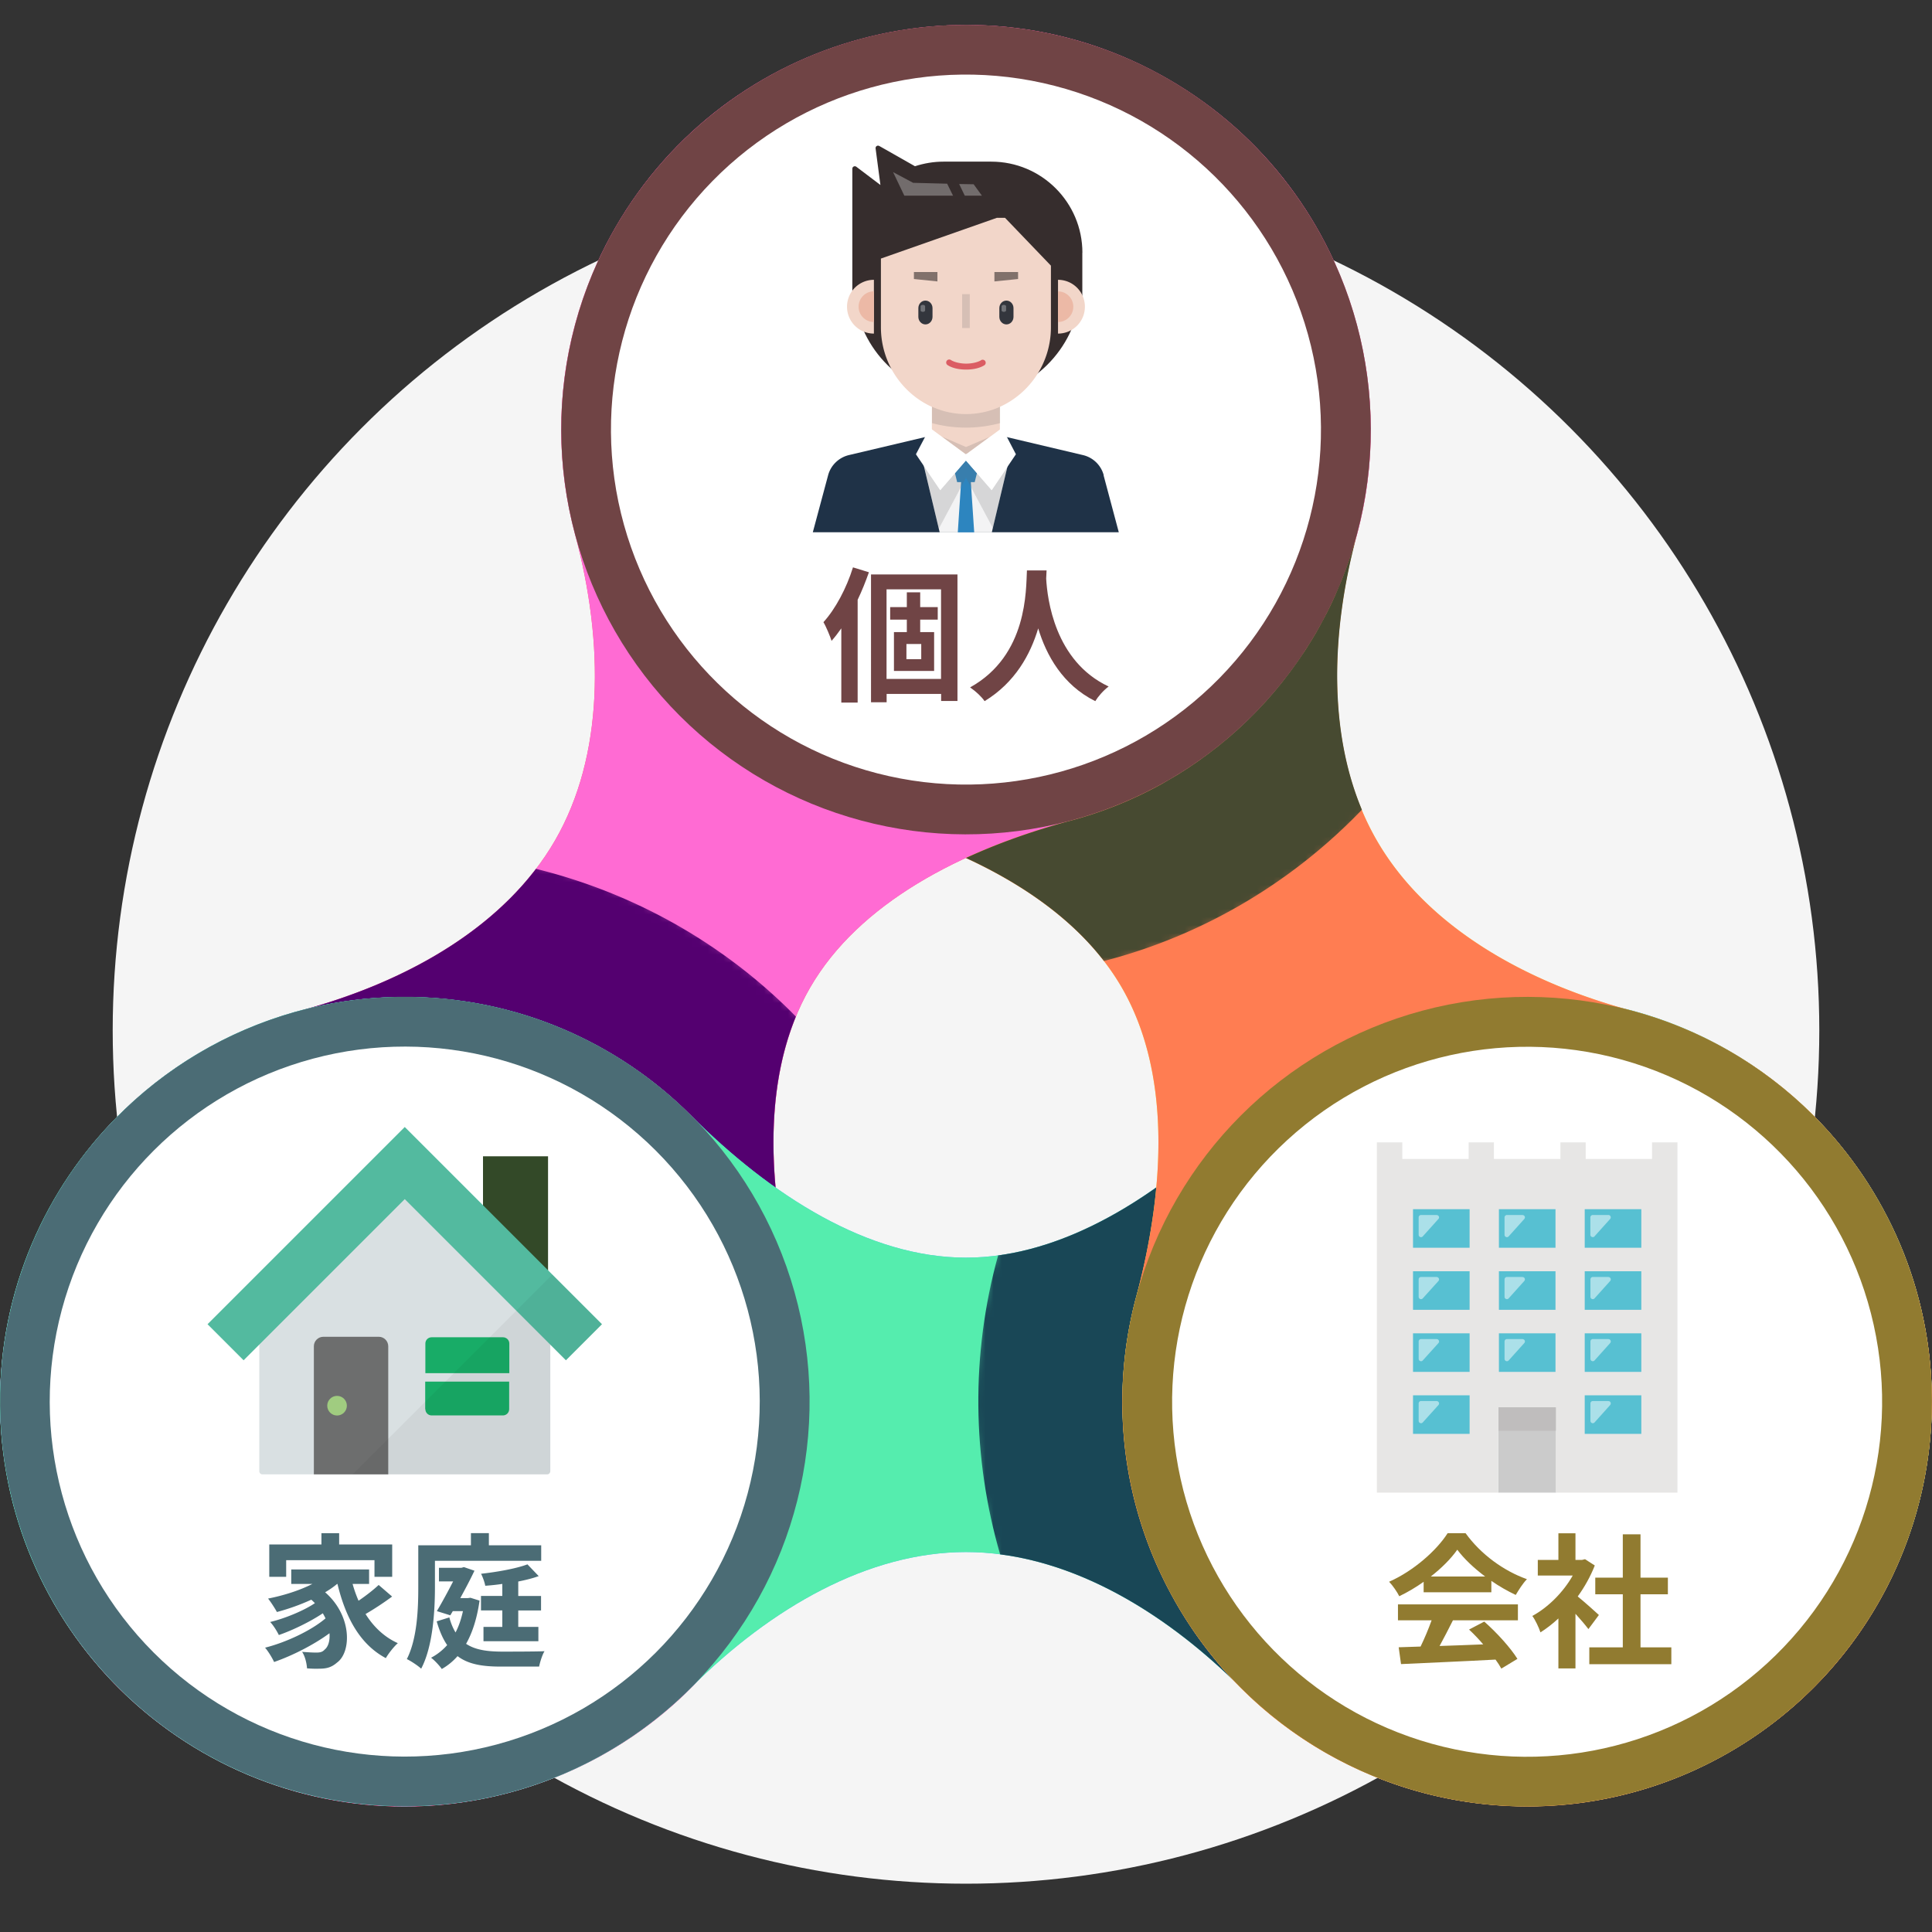 <svg xmlns="http://www.w3.org/2000/svg" xmlns:xlink="http://www.w3.org/1999/xlink" viewBox="0 0 240 240"><rect x="0" y="0" width="240" height="240" fill="#333333" stroke="none"/><defs><mask id="mask" x="-27.18" y="-25.26" width="224.14" height="275.14" maskUnits="userSpaceOnUse"><path transform="rotate(-60 84.888 112.31)" fill="url(#linear-gradient)" stroke-width="0" d="M-41.32 55.77h252.43v113.07H-41.32z"/></mask><mask id="mask-1" x="-19.61" y="105.1" width="138.67" height="138.67" maskUnits="userSpaceOnUse"><circle cx="49.73" cy="174.44" r="69.32" transform="rotate(-45 49.723 174.434)" fill="url(#radial-gradient)" stroke-width="0"/></mask><mask id="mask-2" x="-7.34" y="118.51" width="252.43" height="113.07" maskUnits="userSpaceOnUse"><path fill="url(#linear-gradient-2)" stroke-width="0" d="M-7.34 118.51h252.43v113.07H-7.34z"/></mask><mask id="mask-3" x="120.92" y="105.1" width="138.67" height="138.67" maskUnits="userSpaceOnUse"><circle cx="190.26" cy="174.43" r="69.32" transform="rotate(-45 190.253 174.435)" fill="url(#radial-gradient-2)" stroke-width="0"/></mask><mask id="mask-4" x="44.16" y="-23.33" width="224.14" height="275.14" maskUnits="userSpaceOnUse"><path transform="rotate(-30 156.23 114.241)" fill="url(#linear-gradient-3)" stroke-width="0" d="M99.69-11.97h113.07v252.43H99.69z"/></mask><mask id="mask-5" x="68.15" y="1.52" width="103.69" height="103.69" maskUnits="userSpaceOnUse"><circle cx="120" cy="53.37" r="51.84" transform="rotate(-68.32 119.994 53.37)" fill="url(#radial-gradient-3)" stroke-width="0"/></mask><mask id="mask-6" x="-1.56" y="122.27" width="103.67" height="103.67" maskUnits="userSpaceOnUse"><circle cx="50.28" cy="174.11" r="51.84" transform="rotate(-17.62 50.283 174.128)" fill="url(#radial-gradient-4)" stroke-width="0"/></mask><mask id="mask-7" x="50.67" y="-16.59" width="138.65" height="138.65" maskUnits="userSpaceOnUse"><circle cx="120" cy="52.73" r="69.32" transform="rotate(-9.56 119.989 52.724)" fill="url(#radial-gradient-5)" stroke-width="0"/></mask><mask id="mask-8" x="137.86" y="122.27" width="103.69" height="103.69" maskUnits="userSpaceOnUse"><circle cx="189.71" cy="174.12" r="51.84" transform="rotate(-45 189.704 174.122)" fill="url(#radial-gradient-6)" stroke-width="0"/></mask><radialGradient id="radial-gradient" cx="278.38" cy="-1057.99" fx="278.38" fy="-1057.99" r="69.33" gradientTransform="rotate(105 -308.787 -529.485)" gradientUnits="userSpaceOnUse"><stop offset=".68" stop-color="#fff"/><stop offset=".69" stop-color="#f2f2f2"/><stop offset=".72" stop-color="#bababa"/><stop offset=".75" stop-color="#888"/><stop offset=".78" stop-color="#5e5e5e"/><stop offset=".82" stop-color="#3c3c3c"/><stop offset=".85" stop-color="#212121"/><stop offset=".89" stop-color="#0e0e0e"/><stop offset=".92" stop-color="#030303"/><stop offset=".96"/></radialGradient><radialGradient id="radial-gradient-2" cx="612.14" cy="-315.83" fx="612.14" fy="-315.83" r="69.33" gradientTransform="rotate(-15 2263.064 1531.541)" xlink:href="#radial-gradient"/><radialGradient id="radial-gradient-3" cx="-669.08" cy="-317.01" fx="-669.08" fy="-317.01" r="51.84" gradientTransform="rotate(-171.68 -261.071 -160.5)" gradientUnits="userSpaceOnUse"><stop offset=".81" stop-color="#fff"/><stop offset=".82" stop-color="#f2f2f2"/><stop offset=".83" stop-color="#bababa"/><stop offset=".85" stop-color="#888"/><stop offset=".87" stop-color="#5e5e5e"/><stop offset=".89" stop-color="#3c3c3c"/><stop offset=".9" stop-color="#212121"/><stop offset=".92" stop-color="#0e0e0e"/><stop offset=".94" stop-color="#030303"/><stop offset=".96"/></radialGradient><radialGradient id="radial-gradient-4" cx="683.52" cy="-832.79" fx="683.52" fy="-832.79" r="51.84" gradientTransform="rotate(17.62 -2881.331 -2372.304)" xlink:href="#radial-gradient-3"/><radialGradient id="radial-gradient-5" cx="-148.45" cy="276.58" fx="-148.45" fy="276.58" r="69.32" gradientTransform="rotate(-170.44 -23.583 153.434)" xlink:href="#radial-gradient"/><radialGradient id="radial-gradient-6" cx="273.36" cy="720.19" fx="273.36" fy="720.19" r="51.84" gradientTransform="rotate(-75 -124.278 501.65)" xlink:href="#radial-gradient-3"/><linearGradient id="linear-gradient" x1="2224.4" y1="1217.7" x2="2224.4" y2="965.26" gradientTransform="rotate(-90 665.03 1671.62)" gradientUnits="userSpaceOnUse"><stop offset=".13"/><stop offset=".17" stop-color="#070707"/><stop offset=".22" stop-color="#1d1d1d"/><stop offset=".29" stop-color="#404040"/><stop offset=".37" stop-color="#707070"/><stop offset=".4" stop-color="#858585"/><stop offset=".56" stop-color="#f3f3f3"/><stop offset=".57" stop-color="#fff"/></linearGradient><linearGradient id="linear-gradient-2" x1="-259.63" y1="2511.67" x2="-259.63" y2="2259.25" gradientTransform="rotate(90 1034.83 1469.51)" xlink:href="#linear-gradient"/><linearGradient id="linear-gradient-3" x1="-572.32" y1="-299.54" x2="-572.32" y2="-551.97" gradientTransform="translate(728.54 539.98)" xlink:href="#linear-gradient"/><style>.cls-36{stroke-width:0;fill:#fff}</style></defs><g style="isolation:isolate"><g id="_レイヤー_1"><circle cx="120" cy="128" r="106" fill="#f5f5f5" stroke-width="0"/><g id="Cycle"><g id="Shapes"><path id="Base" d="M98.84 161.09c-3.64-13.61-4.27-27.91 1.79-38.4 6.06-10.49 18.77-17.11 32.38-20.75 12.43-3.33 23.59-11.4 30.53-23.42 13.88-24.05 5.64-54.79-18.4-68.68-24.05-13.88-54.79-5.64-68.68 18.4-6.94 12.02-8.35 25.72-5.02 38.15 3.65 13.61 3.57 27.52-2.49 38.01-6.06 10.49-18.06 17.51-31.66 21.16-12.43 3.33-23.6 11.4-30.54 23.43-13.88 24.05-5.64 54.79 18.4 68.68 24.05 13.88 54.79 5.64 68.68-18.4 6.94-12.03 8.35-25.73 5.02-38.16z" fill="#ff5761" stroke-width="0"/><g mask="url(#mask)"><path id="Top" d="M98.84 161.09c-3.64-13.61-4.27-27.91 1.79-38.4 6.06-10.49 18.77-17.11 32.38-20.75 12.43-3.33 23.59-11.4 30.53-23.42 13.88-24.05 5.64-54.79-18.4-68.68-24.05-13.88-54.79-5.64-68.68 18.4-6.94 12.02-8.35 25.72-5.02 38.15 3.65 13.61 3.57 27.52-2.49 38.01-6.06 10.49-18.06 17.51-31.66 21.16-12.43 3.33-23.6 11.4-30.54 23.43-13.88 24.05-5.64 54.79 18.4 68.68 24.05 13.88 54.79 5.64 68.68-18.4 6.94-12.03 8.35-25.73 5.02-38.16z" fill="#ff6bd3" stroke-width="0"/></g><g mask="url(#mask-1)"><path id="Shadow" d="M93.82 148.98a50.43 50.43 0 014.88 11.58c-3.13-11.95-3.9-24.39.17-34.28-8.98-9.14-20.23-15.38-32.29-18.35-6.51 8.53-17.22 14.37-29.2 17.6 21.42-5.7 44.83 3.34 56.44 23.46z" fill="#540070" stroke-width="0"/></g><path id="Base-2" d="M154.14 138.57c-9.96 9.96-22.04 17.66-34.15 17.66s-24.2-7.7-34.16-17.66c-9.1-9.1-21.67-14.73-35.55-14.73-27.77 0-50.28 22.5-50.28 50.27s22.51 50.27 50.28 50.27c13.88 0 26.45-5.63 35.55-14.73 9.96-9.96 22.05-16.85 34.16-16.85s24.19 6.88 34.15 16.84c9.1 9.1 21.67 14.74 35.56 14.74 27.77 0 50.28-22.51 50.28-50.27s-22.51-50.28-50.28-50.28c-13.89 0-26.46 5.63-35.56 14.74z" fill="#57b6ff" stroke-width="0"/><g mask="url(#mask-2)"><path id="Top-2" d="M154.14 138.57c-9.96 9.96-22.04 17.66-34.15 17.66s-24.2-7.7-34.16-17.66c-9.1-9.1-21.67-14.73-35.55-14.73-27.77 0-50.28 22.5-50.28 50.27s22.51 50.27 50.28 50.27c13.88 0 26.45-5.63 35.55-14.73 9.96-9.96 22.05-16.85 34.16-16.85s24.19 6.88 34.15 16.84c9.1 9.1 21.67 14.74 35.56 14.74 27.77 0 50.28-22.51 50.28-50.27s-22.51-50.28-50.28-50.28c-13.89 0-26.46 5.63-35.56 14.74z" fill="#55edae" stroke-width="0"/></g><g mask="url(#mask-3)"><path id="Shadow-2" d="M146.17 148.97c2.15-3.73 4.71-7.08 7.59-10.02-8.79 8.68-19.18 15.57-29.77 17-3.42 12.35-3.21 25.21.25 37.14 10.64 1.37 21.06 7.73 29.84 16.49-15.65-15.7-19.52-40.49-7.91-60.61z" fill="#194756" stroke-width="0"/></g><path d="M168.08 68.02c-.1.33-.2.67-.31 1-.1.32-.22.63-.33.95-.17.49-.34.98-.53 1.47-.07.18-.15.36-.22.54-.25.63-.51 1.26-.79 1.89-.03.06-.05.12-.08.18a50.297 50.297 0 01-8.22 12.71c0 .01-.02.02-.03.03-.51.57-1.04 1.14-1.58 1.69-.07.07-.13.14-.2.21-.48.48-.96.95-1.46 1.42l-.41.38c-.43.39-.87.78-1.32 1.16-.21.18-.42.36-.64.53-.39.32-.78.63-1.18.94-.28.22-.56.43-.85.65-.35.26-.71.52-1.07.77-.34.24-.68.47-1.02.7l-1.02.66c-.36.23-.73.45-1.1.67-.19.12-.38.24-.58.35-.17.1-.34.18-.52.28-.33.19-.66.36-1 .54-.44.23-.88.46-1.32.68-.23.11-.47.23-.7.34-.55.26-1.11.52-1.67.76-.1.04-.2.09-.3.13-2.27.97-4.59 1.76-6.92 2.37-4.4 1.2-8.7 2.71-12.72 4.56 8.28 3.82 15.32 9.09 19.37 16.11 6.06 10.49 5.43 24.81 1.78 38.42-3.33 12.43-1.92 26.13 5.02 38.15 13.88 24.05 44.63 32.28 68.68 18.4 24.05-13.88 32.28-44.63 18.4-68.68-6.94-12.02-18.1-20.09-30.53-23.42-13.61-3.65-25.62-10.67-31.68-21.16-6.03-10.44-6.13-24.27-2.54-37.82 0 .02-.01.03-.02.05-.13.47-.27.94-.42 1.4z" fill="#f9e84b" stroke-width="0"/><g mask="url(#mask-4)"><path d="M168.08 68.02c-.1.33-.2.67-.31 1-.1.32-.22.63-.33.95-.17.49-.34.98-.53 1.47-.07.18-.15.36-.22.54-.25.63-.51 1.26-.79 1.89-.03.06-.05.12-.08.18a50.297 50.297 0 01-8.22 12.71c0 .01-.02.02-.03.03-.51.57-1.04 1.14-1.58 1.69-.07.07-.13.14-.2.21-.48.48-.96.95-1.46 1.42l-.41.38c-.43.39-.87.78-1.32 1.16-.21.18-.42.36-.64.53-.39.32-.78.63-1.18.94-.28.22-.56.43-.85.65-.35.26-.71.52-1.07.77-.34.24-.68.47-1.02.7l-1.02.66c-.36.23-.73.45-1.1.67-.19.12-.38.24-.58.35-.17.1-.34.18-.52.28-.33.19-.66.36-1 .54-.44.23-.88.46-1.32.68-.23.11-.47.23-.7.34-.55.26-1.11.52-1.67.76-.1.04-.2.09-.3.13-2.27.97-4.59 1.76-6.92 2.37-4.4 1.2-8.7 2.71-12.72 4.56 8.28 3.82 15.32 9.09 19.37 16.11 6.06 10.49 5.43 24.81 1.78 38.42-3.33 12.43-1.92 26.13 5.02 38.15 13.88 24.05 44.63 32.28 68.68 18.4 24.05-13.88 32.28-44.63 18.4-68.68-6.94-12.02-18.1-20.09-30.53-23.42-13.61-3.65-25.62-10.67-31.68-21.16-6.03-10.44-6.13-24.27-2.54-37.82 0 .02-.01.03-.02.05-.13.47-.27.94-.42 1.4z" fill="#ff7d52" stroke-width="0"/></g><g mask="url(#mask-5)"><circle id="Shadow-3" cx="120" cy="53.37" r="50.28" transform="rotate(-45 119.995 53.366)" style="mix-blend-mode:multiply" fill="#704445" stroke-width="0"/></g><g mask="url(#mask-6)"><circle id="Shadow-4" cx="50.28" cy="174.11" r="50.28" transform="rotate(-19.51 50.26 174.074)" style="mix-blend-mode:multiply" fill="#4b6c75" stroke-width="0"/></g><g mask="url(#mask-7)"><path id="Shadow-5" d="M168.08 68.03c-.07.22-.13.44-.2.65-.14.42-.28.85-.43 1.27-.12.33-.24.67-.36 1-.13.35-.27.7-.41 1.06-.18.45-.37.89-.56 1.33-.11.25-.21.5-.32.75-.32.7-.65 1.4-1 2.08-.07.13-.14.25-.2.38-.3.57-.6 1.13-.92 1.69-.05.09-.1.18-.15.28l-.27.45c-.25.42-.5.83-.76 1.24-.19.3-.37.59-.57.88-.2.3-.4.59-.6.88a50.027 50.027 0 01-12 12.23c-.09.06-.17.13-.26.19-.44.31-.89.62-1.34.92-.21.14-.42.27-.62.4-.37.24-.74.48-1.12.7-.44.26-.88.52-1.32.77-.17.1-.34.2-.52.3a49.97 49.97 0 01-11.65 4.6c-4.33 1.19-8.55 2.68-12.5 4.5 6.92 3.19 12.97 7.4 17.14 12.8 12.4-3.21 23.43-9.83 32.04-18.79-4.09-9.79-3.84-21.84-.74-33.71-.11.38-.23.77-.35 1.15z" fill="#474a31" stroke-width="0"/></g><g mask="url(#mask-8)"><circle id="Shadow-6" cx="189.71" cy="174.12" r="50.28" transform="rotate(-45 189.704 174.122)" style="mix-blend-mode:multiply" fill="#917b30" stroke-width="0"/></g></g><circle class="cls-36" cx="50.28" cy="174.11" r="44.1" transform="rotate(-45 50.28 174.113)"/><circle class="cls-36" cx="120" cy="53.37" r="44.1" transform="rotate(-75.55 119.994 53.37)"/><circle class="cls-36" cx="189.71" cy="174.12" r="44.1" transform="rotate(-12.52 189.771 174.152)"/><path fill="#334928" stroke-width="0" d="M60 143.64h8.08v16.09H60z"/><path d="M68.36 158.22v24.54c0 .21-.17.39-.39.39H32.6c-.22 0-.39-.17-.39-.39v-24.54l18.08-18.08 18.08 18.08z" fill="#d9e0e2" stroke-width="0"/><path d="M47.06 166.06h-6.9c-.64 0-1.17.53-1.17 1.17v15.92h9.24v-15.91c0-.65-.53-1.18-1.17-1.18z" fill="#6d6e6e" stroke-width="0"/><path fill="#53ba9f" stroke-width="0" d="M70.3 168.98l-20.02-20.02-20.02 20.02-4.48-4.48 24.5-24.5 24.5 24.5-4.48 4.48z"/><circle cx="41.87" cy="174.62" r="1.22" fill="#a0cc80" stroke-width="0"/><path d="M62.47 166.12h-8.85c-.44 0-.78.35-.78.78v3.68h10.43v-3.68c0-.44-.36-.78-.79-.78zm-9.63 8.93c0 .44.35.78.78.78h8.85c.44 0 .78-.35.78-.78v-3.42H52.82v3.42z" fill="#18ac67" stroke-width="0"/><path d="M74.78 164.5l-4.48 4.48-1.94-1.94v15.72c0 .21-.17.39-.39.39H43.8l24.82-24.82 6.16 6.16z" style="isolation:isolate" fill="#040000" opacity=".05" stroke-width="0"/><path fill="#cbcbcb" stroke-width="0" d="M186.13 174.81h7.17v10.61h-7.17z"/><path fill="#bfbdbd" stroke-width="0" d="M186.13 174.81h7.17v2.93h-7.17z"/><path fill="#e7e6e5" stroke-width="0" d="M208.38 143.97v-2.06h-3.16v2.06h-8.24v-2.06h-3.14v2.06h-8.26v-2.06h-3.14v2.06h-8.24v-2.06h-3.16v43.51h15.09v-10.61h7.17v10.61h15.08v-41.45z"/><path d="M175.53 150.21h7.03V155h-7.03zm10.67 0h7.03V155h-7.03zm10.66 0h7.03V155h-7.03zm-21.33 7.71h7.03v4.79h-7.03zm10.67 0h7.03v4.79h-7.03zm10.66 0h7.03v4.79h-7.03zm-21.33 7.71h7.03v4.79h-7.03zm10.67 0h7.03v4.79h-7.03zm10.66 0h7.03v4.79h-7.03zm-21.33 7.7h7.03v4.79h-7.03zm21.33 0h7.03v4.79h-7.03z" fill="#57c0d2" stroke-width="0"/><path d="M198.08 153.58l1.94-2.16c.17-.19.03-.49-.22-.49h-1.94c-.16 0-.3.14-.3.3v2.16c0 .26.34.39.52.2zm-8.94-2.65h-1.94c-.16 0-.3.14-.3.3v2.16c0 .27.33.4.51.2l1.94-2.16c.18-.2.04-.49-.21-.49zm-10.67 0h-1.94c-.16 0-.3.14-.3.3v2.16c0 .27.33.4.51.2l1.95-2.17c.17-.19.03-.48-.22-.48zm21.34 7.7h-1.94a.3.3 0 00-.3.3v2.16c0 .27.33.4.51.2l1.94-2.16c.17-.19.04-.49-.21-.49zm-10.67 0h-1.94a.3.3 0 00-.3.3v2.16c0 .27.33.4.51.2l1.94-2.16a.29.29 0 00-.21-.49zm-10.67 0h-1.94a.3.3 0 00-.3.3v2.16c0 .27.33.4.51.2l1.95-2.16c.17-.19.03-.49-.22-.49zm21.34 7.71h-1.94c-.16 0-.3.14-.3.3v2.16c0 .27.33.4.51.2l1.94-2.16c.17-.19.04-.49-.21-.49zm-10.67 0h-1.94c-.16 0-.3.14-.3.3v2.16c0 .27.33.4.51.2l1.94-2.16a.29.29 0 00-.21-.49zm-10.67 0h-1.94c-.16 0-.3.14-.3.3v2.16c0 .27.33.4.51.2l1.95-2.16c.17-.19.03-.49-.22-.49zm21.34 7.7h-1.94a.3.3 0 00-.3.3v2.16c0 .27.33.4.51.2l1.94-2.16c.17-.2.04-.49-.21-.49zm-21.34 0h-1.94a.3.3 0 00-.3.3v2.16c0 .27.33.4.51.2l1.95-2.16c.17-.2.03-.49-.22-.49z" style="isolation:isolate" fill="#fff" opacity=".5" stroke-width="0"/><path d="M137.11 59.04a3.494 3.494 0 00-2.59-2.51l-14.3-3.38v-.1l-.23.05-.23-.05v.1l-14.3 3.38c-1.26.3-2.26 1.27-2.59 2.51l-1.9 7.08h38.01l-1.89-7.08z" fill="#1f3247" stroke-width="0"/><path d="M134.46 31.4c0-6.25-5.07-11.32-11.32-11.32h-5.95c-1.23 0-2.41.21-3.53.57l-4.44-2.52c-.22-.12-.49.06-.45.31l.6 4.54-3-2.27c-.2-.15-.49 0-.49.24v17.03h.43c1.25 6.52 6.97 11.44 13.85 11.44s12.6-4.93 13.86-11.44h.43V31.4z" fill="#362d2d" stroke-width="0"/><path d="M123.86 27.05l-14.43 5.07v8.53c0 4.4 2.62 8.21 6.33 9.89v6.71c0 2.08 1.7 3.78 3.78 3.78h.89c2.08 0 3.78-1.7 3.78-3.78v-6.71c3.72-1.68 6.34-5.48 6.34-9.88V33l-5.7-5.94h-1zm7.57 7.71v6.68c1.85 0 3.34-1.49 3.34-3.34s-1.5-3.34-3.34-3.34zm-26.21 3.34c0 1.85 1.49 3.34 3.34 3.34v-6.68a3.34 3.34 0 00-3.34 3.34z" fill="#f2d6c9" stroke-width="0"/><path fill="#f3f3f4" stroke-width="0" d="M125.38 56.98v.05l-.16.63-1.89 7.94-.12.53h-6.48l-.34-1.43-1.75-7.33-.02-.14.03-.08.81-1.47 3.98.64.24.04.05.01.19.03.05.01.27-.05 4.41-.7.73 1.32z"/><path fill="#2d85bf" stroke-width="0" d="M121.08 59.89h-.48l.42 6.24h-2.04l.41-6.24h-.49l-.27-1.11 1.36-1.58 1.37 1.58-.28 1.11z"/><path d="M131.43 36.2V40a1.9 1.9 0 100-3.8zm-24.77 1.9c0 1.05.85 1.9 1.9 1.9v-3.81a1.9 1.9 0 00-1.9 1.9z" fill="#ecb9a6" stroke-width="0"/><path d="M124.23 52.56v-2.03a10.276 10.276 0 01-8.45 0v2.03c1.35.37 2.76.56 4.22.56 1.45 0 2.88-.2 4.23-.56zm-7.27 1.66l3.03 2.23 3-2.21-.34.16-2.65 1.13-3.04-1.31zm6.23 6.67l-3.2-3.69-3.19 3.69-2.03-3 1.62 6.81.24.96 3.37-6.31 3.34 6.25 1.8-7.6-1.95 2.89zm-3.67-24.35h.95v4.21h-.95z" style="isolation:isolate" fill="#666" opacity=".2" stroke-width="0"/><path d="M121.88 44.75c-.38.23-1.08.42-1.86.42s-1.52-.2-1.9-.45a.375.375 0 10-.41.63c.56.37 1.38.56 2.31.56s1.69-.19 2.25-.53c.18-.11.23-.34.12-.52a.383.383 0 00-.53-.11z" fill="#db5d63" stroke-width="0"/><path d="M114.96 37.34c-.49 0-.88.42-.88.94v1.08c0 .52.4.94.88.94.49 0 .88-.42.88-.94v-1.08c0-.52-.39-.94-.88-.94zm10.06 0c-.49 0-.88.42-.88.94v1.08c0 .52.4.94.88.94.49 0 .88-.42.88-.94v-1.08c0-.52-.39-.94-.88-.94z" fill="#33363d" stroke-width="0"/><path d="M113.43 22.71l-2.49-1.33 1.4 2.93h6.05l-.73-1.49-4.23-.11zm5.72.15l.7 1.45h2.13l-1.03-1.42-1.8-.03zm-4.51 15.01c-.15 0-.28.08-.28.17v.53c0 .09.13.17.28.17s.28-.08.28-.17v-.53c0-.09-.13-.17-.28-.17zm10.06 0c-.15 0-.28.08-.28.17v.53c0 .09.13.17.28.17s.28-.08.28-.17v-.53c0-.09-.13-.17-.28-.17z" style="isolation:isolate" opacity=".3" fill="#fff" stroke-width="0"/><path d="M113.53 34.66l2.92.3v-1.17h-2.92v.87zm10-.87v1.17l2.94-.3v-.87h-2.94z" style="isolation:isolate" fill="#362d2d" opacity=".6" stroke-width="0"/><path class="cls-36" d="M124.49 53.15l-4.5 3.3-4.48-3.3-1.73 3.28 3.02 4.46 3.19-3.69 3.2 3.69 3.01-4.46-1.71-3.28z"/><path d="M107.94 71.09c-.4 1.13-.86 2.29-1.4 3.42v12.77h-2.03v-9.22c-.4.56-.79 1.08-1.21 1.55-.16-.52-.68-1.78-1.01-2.32 1.49-1.64 2.86-4.21 3.67-6.81l1.98.61zm11 .27v15.72h-2.03v-.88h-6.77v1.04h-1.94V71.36h10.75zm-2.04 12.98V73.21h-6.77v11.13h6.77zm-2.59-7.37v1.55h1.73v4.83h-4.99v-4.83h1.6v-1.55h-2.07v-1.55h2.07v-1.84h1.66v1.84h2.18v1.55h-2.18zm.13 3.03h-1.84v1.89h1.84V80zm15.57-9.15c-.02.29-.04.65-.05 1.03.14 2.48 1.04 10.25 7.76 13.4-.67.5-1.31 1.24-1.66 1.82-4.07-2.02-6.09-5.73-7.09-9.04-.97 3.24-2.86 6.72-6.66 9.04-.38-.56-1.08-1.21-1.8-1.71 7.18-3.98 6.93-12.15 7.06-14.53h2.45z" fill="#704445" stroke-width="0"/><path d="M48.72 198.32c-1.03.77-2.27 1.58-3.31 2.18.99 1.58 2.32 2.86 4.01 3.62-.47.41-1.15 1.26-1.49 1.86-3.21-1.71-4.99-5.02-6.01-9.22h-.04c-.45.38-.95.72-1.49 1.04 3.38 2.95 3.26 7.44 1.48 8.73-.67.58-1.26.76-2.2.76-.45.02-1.01 0-1.53-.04-.04-.59-.22-1.46-.61-2.05.68.05 1.26.09 1.73.09s.79-.05 1.08-.38c.41-.32.67-1.06.59-2.02-1.96 1.44-4.63 2.79-6.88 3.57-.25-.54-.72-1.31-1.12-1.78 2.59-.65 5.73-2.12 7.51-3.64-.11-.22-.22-.43-.34-.63-1.53 1.03-3.75 2.11-5.46 2.7-.23-.47-.68-1.21-1.08-1.62 1.82-.43 4.21-1.42 5.56-2.34-.14-.14-.29-.29-.45-.43a26.88 26.88 0 01-4.27 1.53c-.22-.41-.76-1.26-1.1-1.67 1.93-.38 3.92-1.01 5.51-1.82h-2.63v-1.8h9.67v1.8H43.8c.2.72.45 1.42.74 2.09.9-.61 1.85-1.35 2.5-1.96l1.67 1.44zm-13.16-2.44h-2.11v-4.02h6.48v-1.4h2.2v1.4h6.59v4.02h-2.2v-2.07H35.55v2.07zm18.47 1.25c0 2.92-.23 7.35-1.71 10.16-.38-.36-1.3-.97-1.78-1.19 1.31-2.59 1.42-6.34 1.42-8.97v-5.17h6.54v-1.51h2.23v1.51h6.5v1.93h-13.2v3.24zm5.54 1.72c-.31 2.18-.88 3.96-1.67 5.35 1.15.77 2.65.96 4.43.97.88 0 4.21 0 5.31-.05-.29.47-.56 1.37-.67 1.91h-4.75c-2.25 0-4.03-.27-5.38-1.3-.59.67-1.24 1.19-1.96 1.6-.27-.41-.94-1.12-1.33-1.4.76-.4 1.42-.92 2-1.57-.52-.76-.95-1.73-1.3-2.95l1.57-.49c.2.76.47 1.37.77 1.87.4-.76.7-1.64.92-2.65h-1.26l-.31.52-1.67-.52c.67-1.13 1.42-2.52 2.02-3.69h-1.76v-1.69h2.79l.31-.09 1.31.45c-.49 1.04-1.12 2.23-1.76 3.4h.94l.32-.04 1.15.36zm4.81 1.2v2.05h2.5v1.78h-6.82v-1.78h2.34v-2.05h-2.65v-1.8h2.65v-1.49c-.72.11-1.44.18-2.12.23-.07-.43-.32-1.1-.52-1.49 2.05-.23 4.39-.65 5.76-1.17l1.4 1.46c-.74.27-1.62.49-2.54.67v1.8h2.83v1.8h-2.83z" fill="#4b6c75" stroke-width="0"/><path d="M176.86 196.49c-.95.68-2 1.3-3.04 1.8-.25-.52-.81-1.33-1.26-1.8 3.06-1.35 5.92-3.91 7.27-6.03h2.23c1.91 2.65 4.77 4.7 7.62 5.71-.54.56-1.01 1.33-1.39 1.96-.99-.47-2.04-1.06-3.03-1.75v1.42h-8.41v-1.31zm-3.19 2.81h14.89v1.98h-8.07c-.52 1.06-1.12 2.18-1.66 3.19 1.73-.05 3.58-.13 5.42-.2-.56-.65-1.17-1.3-1.76-1.84l1.89-.99c1.6 1.41 3.28 3.28 4.12 4.63l-2 1.21c-.18-.34-.43-.72-.72-1.12-4.23.23-8.68.41-11.74.56l-.29-2.09 2.72-.09c.49-1.01.99-2.2 1.37-3.26h-4.18v-1.98zm10.82-3.46c-1.39-1.04-2.63-2.21-3.46-3.33-.77 1.1-1.93 2.27-3.29 3.33h6.75zm12.82 6.52c-.38-.5-.99-1.22-1.6-1.89v6.79h-2.12v-6.21c-.72.67-1.48 1.26-2.23 1.73-.18-.58-.68-1.62-1.01-2.04 1.96-1.06 3.85-2.95 5.02-5.02h-4.34v-1.94h2.56v-3.31h2.12v3.31h.81l.38-.09 1.21.78c-.54 1.37-1.26 2.66-2.12 3.85.86.7 2.25 1.94 2.63 2.3l-1.3 1.75zm10.31 2.28v2.09h-10.19v-2.09h4.16v-6.59h-3.42v-2.07h3.42v-5.38h2.2v5.38h3.4v2.07h-3.4v6.59h3.83z" fill="#917b30" stroke-width="0"/></g></g></g></svg>